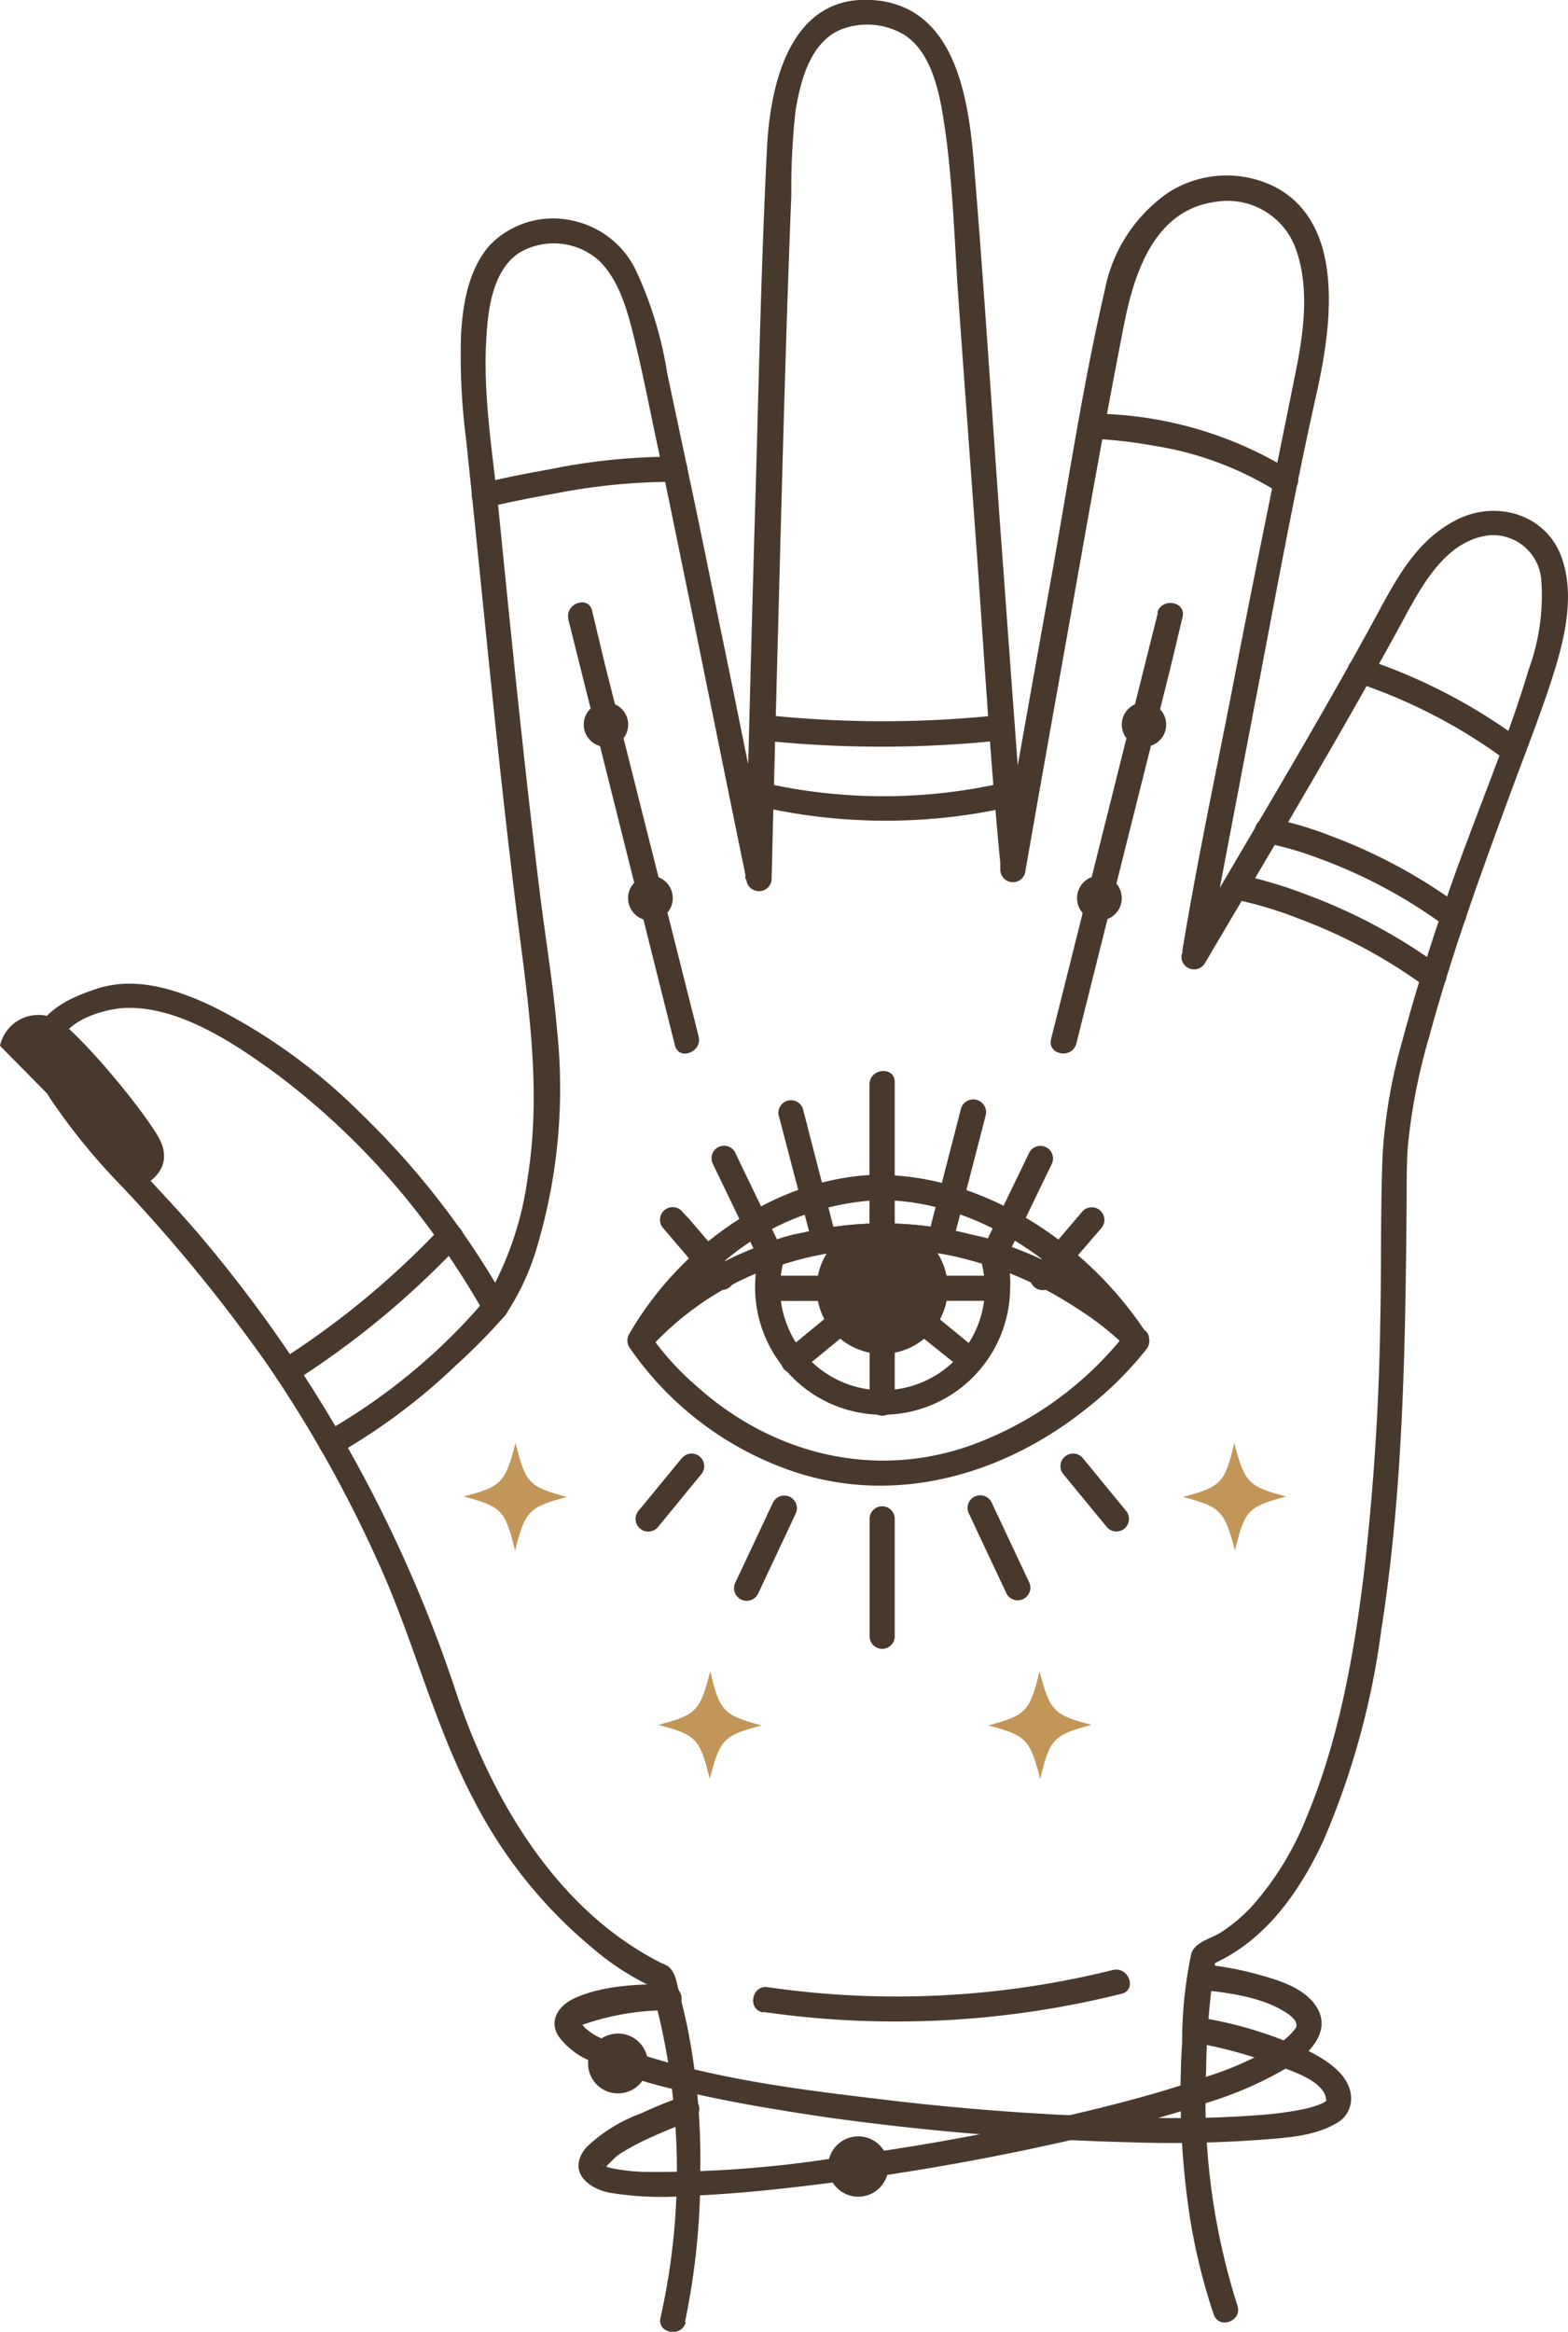 <?xml version="1.0" encoding="UTF-8"?> <svg xmlns="http://www.w3.org/2000/svg" viewBox="0 0 124.18 184.61"><defs><style> .cls-1 { fill: #49392c; } .cls-2 { fill: #c29659; } </style></defs><g id="Слой_2" data-name="Слой 2"><g id="OBJECTS"><g><g><path class="cls-1" d="M80,101.91a7.1,7.1,0,0,0-.53-3.1c-.41-.73-1.94-.91-2.68-1.1a28.57,28.57,0,0,0-6.64-.85,27,27,0,0,0-6.58.74,11.06,11.06,0,0,0-2.85.86c-.83.49-.86,2.17-.91,3a10.1,10.1,0,1,0,20.19.44c0-1.29-2-1.1-2,.17a8.11,8.11,0,1,1-15.84-2.56l-.64.76a26.08,26.08,0,0,1,16.63-.1l-.51-.56a8.93,8.93,0,0,1,.36,2.46C78,103.37,80,103.19,80,101.91Z"></path><path class="cls-1" d="M70.86,111v-5.78a1,1,0,0,0-1.08-.91,1,1,0,0,0-.91,1.09v5.77a1,1,0,0,0,1.09.91,1,1,0,0,0,.9-1.08Z"></path><path class="cls-1" d="M63.42,108.55l3.91-3.21.56-.46a1,1,0,1,0-1.16-1.63l-3.9,3.2-.57.46a1,1,0,0,0,1.16,1.64Z"></path><path class="cls-1" d="M60.9,103,66,103h.73a1,1,0,0,0,.91-1.08A1,1,0,0,0,66.5,101l-5,0h-.72a1,1,0,0,0-.91,1.09,1,1,0,0,0,1.08.91Z"></path><path class="cls-1" d="M77.54,107l-3.91-3.2-.56-.46a1,1,0,0,0-1.29,1.53L75.69,108l.56.46A1,1,0,0,0,77.54,107Z"></path><path class="cls-1" d="M78.84,101l-5,0h-.73a1,1,0,0,0-.91,1.08,1,1,0,0,0,1.08.91l5,0H79a1,1,0,0,0,.91-1.09,1,1,0,0,0-1.08-.91Z"></path></g><path class="cls-1" d="M75.06,102a5.18,5.18,0,0,0-1.81-3.93,26.15,26.15,0,0,0-6.77,0A5.19,5.19,0,1,0,75.06,102Z"></path><path class="cls-1" d="M54.25,183.83a57.26,57.26,0,0,0,1.21-12.11,53.27,53.27,0,0,0-1-11.12c-.19-.89-.39-1.79-.63-2.67s-.3-1.85-1-2.3a2.76,2.76,0,0,0-.39-.18c-8.27-4.13-13.41-12.84-16.26-21.29A108.7,108.7,0,0,0,15.52,97.45c-2.38-2.76-5-5.33-7.27-8.15-1.33-1.63-3-3.56-3.51-5.68C4.16,81.1,8,79.86,10,79.8c4.27-.12,8.71,2.89,12,5.31A59.33,59.33,0,0,1,35.52,99.4q1.54,2.28,2.9,4.68a1,1,0,0,0,1.58.07,19.52,19.52,0,0,0,2.61-5.7,43.85,43.85,0,0,0,1.51-16.86c-.31-3.69-.93-7.35-1.38-11s-.86-7.27-1.26-10.91c-.69-6.28-1.32-12.57-1.95-18.86-.46-4.69-1.33-9.54-1-14.25.14-2.25.54-5.21,2.6-6.56a5.38,5.38,0,0,1,6.26.58c1.75,1.65,2.39,4.36,2.94,6.61.62,2.55,1.11,5.13,1.66,7.69.81,3.8,1.58,7.6,2.36,11.4,1.57,7.64,3.1,15.28,4.67,22.91l.09.44a1,1,0,0,0,2-.17q.27-10.74.56-21.48c.29-10.86.57-21.72,1-32.58A55.64,55.64,0,0,1,63,8.81c.38-2.35,1.14-5.44,3.59-6.47a5.75,5.75,0,0,1,5,.4c2.28,1.45,2.86,4.83,3.22,7.27.69,4.71.79,9.56,1.14,14.31q.63,8.74,1.27,17.5c.65,8.83,1.14,17.7,2,26.51l0,.47a1,1,0,0,0,2,.09q1.53-8.74,3.1-17.48c1.51-8.51,3-17,4.66-25.52.81-4.16,2.36-9.24,7.28-9.91a5.75,5.75,0,0,1,6.41,3.86c1.06,3.07.55,6.63-.08,9.73-1.61,8-3.27,16-4.81,24-1.39,7.2-2.94,14.4-4.13,21.64,0,.13,0,.25-.07.38a1,1,0,0,0,1.88.61c5.16-8.76,10.4-17.49,15.28-26.4,1.59-2.89,3.5-7,7.21-7.42A3.84,3.84,0,0,1,122.07,46a17.06,17.06,0,0,1-1,7c-1.8,6-4.39,11.95-6.44,17.91-1.3,3.78-2.54,7.59-3.56,11.46a42,42,0,0,0-1.57,9c-.18,4.47-.09,9-.19,13.42A198.64,198.64,0,0,1,108,124.71c-.8,6.49-2,13.13-4.53,19.18a24,24,0,0,1-4.13,6.82A12.85,12.85,0,0,1,96.68,153c-.78.5-2.07.75-2.34,1.7a34.08,34.08,0,0,0-.72,7,65.22,65.22,0,0,0,.62,13.89,47.73,47.73,0,0,0,1.88,7.65c.42,1.22,2.29.52,1.88-.7a53.74,53.74,0,0,1-2.48-18.64,58.39,58.39,0,0,1,.8-9l-.63.75c4.35-1.77,7.19-5.76,9.11-9.9A62.79,62.79,0,0,0,109.4,129c1.75-11.17,1.9-22.5,2-33.78,0-1.47,0-3.27.1-4.51A47.19,47.19,0,0,1,113.21,82c1.87-6.88,4.34-13.59,6.81-20.27.85-2.28,1.73-4.56,2.52-6.87,1.1-3.25,2.34-7.26,1.16-10.66-1.25-3.59-5.39-4.69-8.56-2.93-3,1.62-4.54,4.54-6.08,7.38-4.78,8.8-10,17.39-15,26l-.42.69,1.89.61q1.86-9.8,3.73-19.59c1.62-8.39,3.13-16.83,5-25.17,1.15-5.14,2.43-13.52-3.4-16.45a8.57,8.57,0,0,0-8.28.47A12.18,12.18,0,0,0,87.49,23c-1.77,7.62-2.92,15.42-4.3,23.11q-1.26,7-2.5,14c-.46,2.64-1.2,5.38-1.42,8.07a2.79,2.79,0,0,1-.07.38l2,.09q-.89-11.87-1.75-23.73c-.8-10.73-1.45-21.48-2.34-32.21C76.66,7.45,75.53.41,69.07,0S61,6.58,60.74,11.75c-.51,10.19-.68,20.41-1,30.61q-.24,8.58-.46,17.16c-.08,3.18-.42,6.47-.25,9.64,0,.15,0,.31,0,.46l2-.17Q59,59.13,56.86,48.81C56,44.52,55.11,40.23,54.21,36c-.46-2.15-.91-4.3-1.37-6.45a30.39,30.39,0,0,0-2.48-8.15,7.22,7.22,0,0,0-4.83-3.89,7,7,0,0,0-6.71,1.87c-1.72,1.92-2.18,4.71-2.31,7.19a52,52,0,0,0,.41,8.28c1.32,12.46,2.45,24.94,4,37.38.88,7,2,13.94.87,21a26,26,0,0,1-3.19,9.47s0,0-.14.21l1.58.07a64.76,64.76,0,0,0-11.33-14.7,45.59,45.59,0,0,0-11.85-8.59c-2.84-1.35-6.11-2.43-9.22-1.4-2.33.77-5.14,2.06-5,5a9,9,0,0,0,1.67,4.17A49.73,49.73,0,0,0,9.72,94a127.3,127.3,0,0,1,11.43,14,101.2,101.2,0,0,1,9,16.13c2.68,6,4.3,12.58,7.4,18.43a37.41,37.41,0,0,0,9.42,11.71,20.71,20.71,0,0,0,5,3.18l-.51-.55a53,53,0,0,1,.85,26.59c-.29,1.26,1.68,1.61,2,.36Z"></path><path class="cls-1" d="M0,82.8,11.06,94s3.18-1.24,1.38-4.16-6.61-8.48-8-9.15A3.11,3.11,0,0,0,0,82.8Z"></path><path class="cls-1" d="M38.72,40.14c.6-.15.75-.18,1.36-.31,1.26-.27,2.53-.52,3.8-.74a48.2,48.2,0,0,1,9.65-.94,1,1,0,0,0,.91-1.08,1,1,0,0,0-1.08-.91,48.5,48.5,0,0,0-9.84,1c-1.84.32-3.68.69-5.5,1.13a1,1,0,0,0-.59,1.29,1,1,0,0,0,1.29.59Z"></path><path class="cls-1" d="M60.19,58.6a89.86,89.86,0,0,0,19.26,0,1,1,0,0,0-.17-2,87.52,87.52,0,0,1-18.73,0c-1.27-.17-1.64,1.8-.36,2Z"></path><path class="cls-1" d="M60.19,63.86a44.9,44.9,0,0,0,19.91,0c1.25-.31.54-2.18-.7-1.87a42.83,42.83,0,0,1-18.85,0c-1.26-.27-1.62,1.7-.36,2Z"></path><path class="cls-1" d="M86.52,34.77h.38c-.32,0,.18,0,.28,0l.63.05q1.83.15,3.63.48a26,26,0,0,1,9.68,3.61c1.06.7,2.36-.82,1.29-1.53a30.32,30.32,0,0,0-16.06-4.63c-1.29,0-1.11,2,.17,2Z"></path><path class="cls-1" d="M107.3,54a42.55,42.55,0,0,1,11.9,6.14c1,.76,2.33-.77,1.29-1.53a44.24,44.24,0,0,0-12.34-6.42,1,1,0,0,0-1.33.48A1,1,0,0,0,107.3,54Z"></path><path class="cls-1" d="M100.22,66.74A27,27,0,0,1,104.56,68a40.16,40.16,0,0,1,9.89,5.32c1,.77,2.33-.76,1.29-1.53a42.3,42.3,0,0,0-10.32-5.6,29.21,29.21,0,0,0-4.84-1.43,1,1,0,0,0-.36,2Z"></path><path class="cls-1" d="M98.15,71.29a30.52,30.52,0,0,1,4.6,1.4,41.54,41.54,0,0,1,10.15,5.44c1,.76,2.32-.76,1.28-1.53a43.3,43.3,0,0,0-10.58-5.72,34.78,34.78,0,0,0-5.09-1.56,1,1,0,0,0-.36,2Z"></path><path class="cls-1" d="M23.31,109.36A68.36,68.36,0,0,0,36.43,98.5c.88-.94-.65-2.22-1.53-1.29a66.61,66.61,0,0,1-12.74,10.52c-1.09.69.06,2.32,1.15,1.63Z"></path><path class="cls-1" d="M38.47,102.86a47.35,47.35,0,0,1-12.8,10.57,1,1,0,0,0-.24,1.39,1,1,0,0,0,1.39.24,48.07,48.07,0,0,0,9.33-7A49.35,49.35,0,0,0,40,104.15a1,1,0,0,0-1.53-1.29Z"></path><path class="cls-1" d="M45,49l7.4,29.57,1.05,4.19c.31,1.25,2.19.54,1.88-.7L47.89,52.53l-1-4.19c-.31-1.24-2.18-.54-1.87.7Z"></path><g><path class="cls-1" d="M53.28,71.11a1.77,1.77,0,1,1-1.76-1.77A1.76,1.76,0,0,1,53.28,71.11Z"></path><path class="cls-1" d="M49.75,57.37A1.76,1.76,0,1,1,48,55.61,1.76,1.76,0,0,1,49.75,57.37Z"></path></g><path class="cls-1" d="M69.78,93c-8.25.08-16,5.68-20,12.71a1,1,0,0,0,.09,1,25.76,25.76,0,0,0,12.52,9.64c8.34,3,17.18.45,23.87-5a28,28,0,0,0,4.55-4.55,1,1,0,0,0,0-1.22c-4.57-7-12.63-12.48-21.1-12.56-1.29,0-1.1,2,.18,2,7.73.07,15.13,5.41,19.29,11.73l0-1.22a27.55,27.55,0,0,1-12.15,8.85c-7.8,2.84-16,.72-22-4.76a21.86,21.86,0,0,1-3.59-4l.09,1a27.53,27.53,0,0,1,4.66-5.68A20.29,20.29,0,0,1,70,95C71.24,95,71.06,93,69.78,93Z"></path><path class="cls-1" d="M90.71,105.38a29.88,29.88,0,0,0-13.44-7.54,27.83,27.83,0,0,0-23.19,4,21.65,21.65,0,0,0-4.14,3.62,1,1,0,0,0,1.53,1.28,23.89,23.89,0,0,1,11.32-6.92c7.65-2.26,16-.55,22.57,3.81a23.48,23.48,0,0,1,4.06,3.24c.9.92,2.18-.62,1.29-1.53Z"></path><g><path class="cls-1" d="M70.86,97.59V85.67c0-1.28-2-1.1-2,.18V97.76c0,1.29,2,1.11,2-.17Z"></path><path class="cls-1" d="M66.16,97.74,63.9,89l-.32-1.24a1,1,0,0,0-1.28-.59,1,1,0,0,0-.59,1.29L64,97.2l.32,1.24a1,1,0,1,0,1.87-.7Z"></path><path class="cls-1" d="M61.88,98.84l-3.16-6.55-.45-.94A1,1,0,0,0,57,90.77a1,1,0,0,0-.59,1.28l3.15,6.55.45.94a1,1,0,0,0,1.29.59,1,1,0,0,0,.59-1.29Z"></path><path class="cls-1" d="M58,100.52l-3.41-4L54.09,96a1,1,0,0,0-1.4-.24,1,1,0,0,0-.24,1.39l3.41,4,.49.56a1,1,0,0,0,1.39.24,1,1,0,0,0,.24-1.39Z"></path><path class="cls-1" d="M75.49,98.27l2.27-8.79.32-1.24a1,1,0,0,0-2-.36l-2.27,8.8-.31,1.23a1,1,0,1,0,2,.36Z"></path><path class="cls-1" d="M79.7,99.62l3.15-6.55.46-.94a1,1,0,0,0-1.81-.85l-3.16,6.54-.45.94a1,1,0,0,0,1.81.86Z"></path><path class="cls-1" d="M83.34,101.74l3.4-3.95.49-.56a1,1,0,0,0-1.53-1.29l-3.41,4-.49.56a1,1,0,0,0,.13,1.41,1,1,0,0,0,1.41-.12Z"></path></g><g><path class="cls-1" d="M68.87,120.34v9.29a1,1,0,0,0,1.09.91,1,1,0,0,0,.9-1.08v-9.29a1,1,0,0,0-1.08-.91,1,1,0,0,0-.91,1.08Z"></path><path class="cls-1" d="M61.2,119l-2.6,5.53-.37.78a1,1,0,0,0,1.81.86l2.6-5.53.37-.79A1,1,0,1,0,61.2,119Z"></path><path class="cls-1" d="M54,115.44l-3,3.65-.43.52a1,1,0,0,0,1.54,1.29l3-3.66.43-.52a1,1,0,0,0-.12-1.4,1,1,0,0,0-1.41.12Z"></path><path class="cls-1" d="M76.69,119.74l2.6,5.53.37.78a1,1,0,0,0,1.88-.7l-2.6-5.53-.37-.78a1,1,0,0,0-1.88.7Z"></path><path class="cls-1" d="M84.17,116.66l3,3.65.43.52a1,1,0,0,0,1.39.24,1,1,0,0,0,.24-1.39l-3-3.66-.43-.52a1,1,0,0,0-1.4-.23,1,1,0,0,0-.23,1.39Z"></path></g><path class="cls-1" d="M52.73,157.09c-2.34,0-5.08.13-7.24,1.12-1.21.56-2.06,1.72-1.26,3a5.91,5.91,0,0,0,2.47,1.94,33.84,33.84,0,0,0,7.67,2.47c3.63.85,7.32,1.45,11,2a213.13,213.13,0,0,0,24.46,2,96.15,96.15,0,0,0,9.9-.2c1.93-.15,4.28-.26,6-1.26A2.22,2.22,0,0,0,107,166c-.12-1.66-1.72-2.73-3-3.43a31.88,31.88,0,0,0-9.06-2.85,1,1,0,0,0-.37,2,36.08,36.08,0,0,1,6.92,1.93c1.06.42,2.85,1,3.42,2.13a1.36,1.36,0,0,1,.11.59c0-.1,0-.07.09-.11a2.49,2.49,0,0,1-.31.23l-.19.08a4.09,4.09,0,0,1-.42.16,9.61,9.61,0,0,1-1,.27,28.29,28.29,0,0,1-3,.42,85.49,85.49,0,0,1-8.62.26,203.1,203.1,0,0,1-22-1.5c-6.35-.75-12.91-1.59-19-3.59a18.47,18.47,0,0,1-3.12-1.29,3.82,3.82,0,0,1-.91-.58,1.57,1.57,0,0,1-.5-.56c.09.22-.15.24.06.16a20.28,20.28,0,0,1,7-1.16c1.29,0,1.11-2-.18-2Z"></path><path class="cls-1" d="M54,166c-1.09.39-2.17.83-3.22,1.32A12.31,12.31,0,0,0,46.45,170c-1.55,1.81,0,3.21,1.75,3.59a25.38,25.38,0,0,0,6.28.26c3.13-.11,6.25-.42,9.35-.79A199.22,199.22,0,0,0,86,169.16c3.23-.76,6.45-1.61,9.6-2.68a29.69,29.69,0,0,0,6.64-2.95c1.61-1.05,3.33-2.9,1.88-4.85-1.08-1.46-3.2-2-4.87-2.46a26.22,26.22,0,0,0-3.94-.7c-1.27-.13-1.64,1.83-.36,2,2.28.24,5.14.59,7.06,1.93a2.37,2.37,0,0,1,.58.56c.07.09.11.56.09.24a.49.49,0,0,1-.14.42,5.12,5.12,0,0,1-1.26,1.14,24.45,24.45,0,0,1-5.65,2.58c-2.77,1-5.61,1.77-8.46,2.49a192.08,192.08,0,0,1-19.89,3.79,91.25,91.25,0,0,1-16.41,1.28,15.21,15.21,0,0,1-2.43-.29,2.4,2.4,0,0,1-.6-.21s-.08-.09-.1-.07c.14-.13,0,.31.09.29s.89-.9,1.14-1.06a18,18,0,0,1,2.52-1.36c1.05-.48,2.12-.93,3.21-1.31A1,1,0,0,0,54,166Z"></path><circle class="cls-1" cx="67.97" cy="171.53" r="2.39"></circle><path class="cls-1" d="M51.31,163.35A2.37,2.37,0,1,1,48.94,161,2.37,2.37,0,0,1,51.31,163.35Z"></path><path class="cls-1" d="M60.44,159.29a73.58,73.58,0,0,0,28.39-1.44c1.25-.32.54-2.19-.7-1.88a70.88,70.88,0,0,1-27.33,1.36c-1.27-.19-1.64,1.78-.36,2Z"></path><path class="cls-2" d="M44.9,118.52c-3,.79-3.3,1.09-4.11,4.24-.79-3.16-1-3.46-4.07-4.28,3-.78,3.29-1.08,4.11-4.24C41.61,117.41,41.87,117.71,44.9,118.52Z"></path><path class="cls-2" d="M60.32,136.61c-3,.78-3.3,1.08-4.11,4.23-.79-3.16-1-3.46-4.07-4.28,3-.78,3.3-1.08,4.11-4.24C57,135.49,57.29,135.79,60.32,136.61Z"></path><path class="cls-1" d="M91.7,48.51,84.29,78.09l-1.05,4.18c-.31,1.25,1.66,1.61,2,.36l7.41-29.57,1-4.19c.32-1.25-1.65-1.6-2-.36Z"></path><g><path class="cls-1" d="M85.3,71.11a1.77,1.77,0,1,0,1.77-1.77A1.76,1.76,0,0,0,85.3,71.11Z"></path><circle class="cls-1" cx="90.6" cy="57.37" r="1.76"></circle></g><path class="cls-2" d="M93.69,118.52c3,.79,3.29,1.09,4.11,4.24.78-3.16,1-3.46,4.07-4.28-3-.78-3.3-1.08-4.12-4.24C97,117.41,96.72,117.71,93.69,118.52Z"></path><path class="cls-2" d="M78.26,136.61c3,.78,3.3,1.08,4.12,4.23.78-3.16,1-3.46,4.07-4.28-3-.78-3.3-1.08-4.12-4.24C81.55,135.49,81.3,135.79,78.26,136.61Z"></path></g></g></g></svg> 